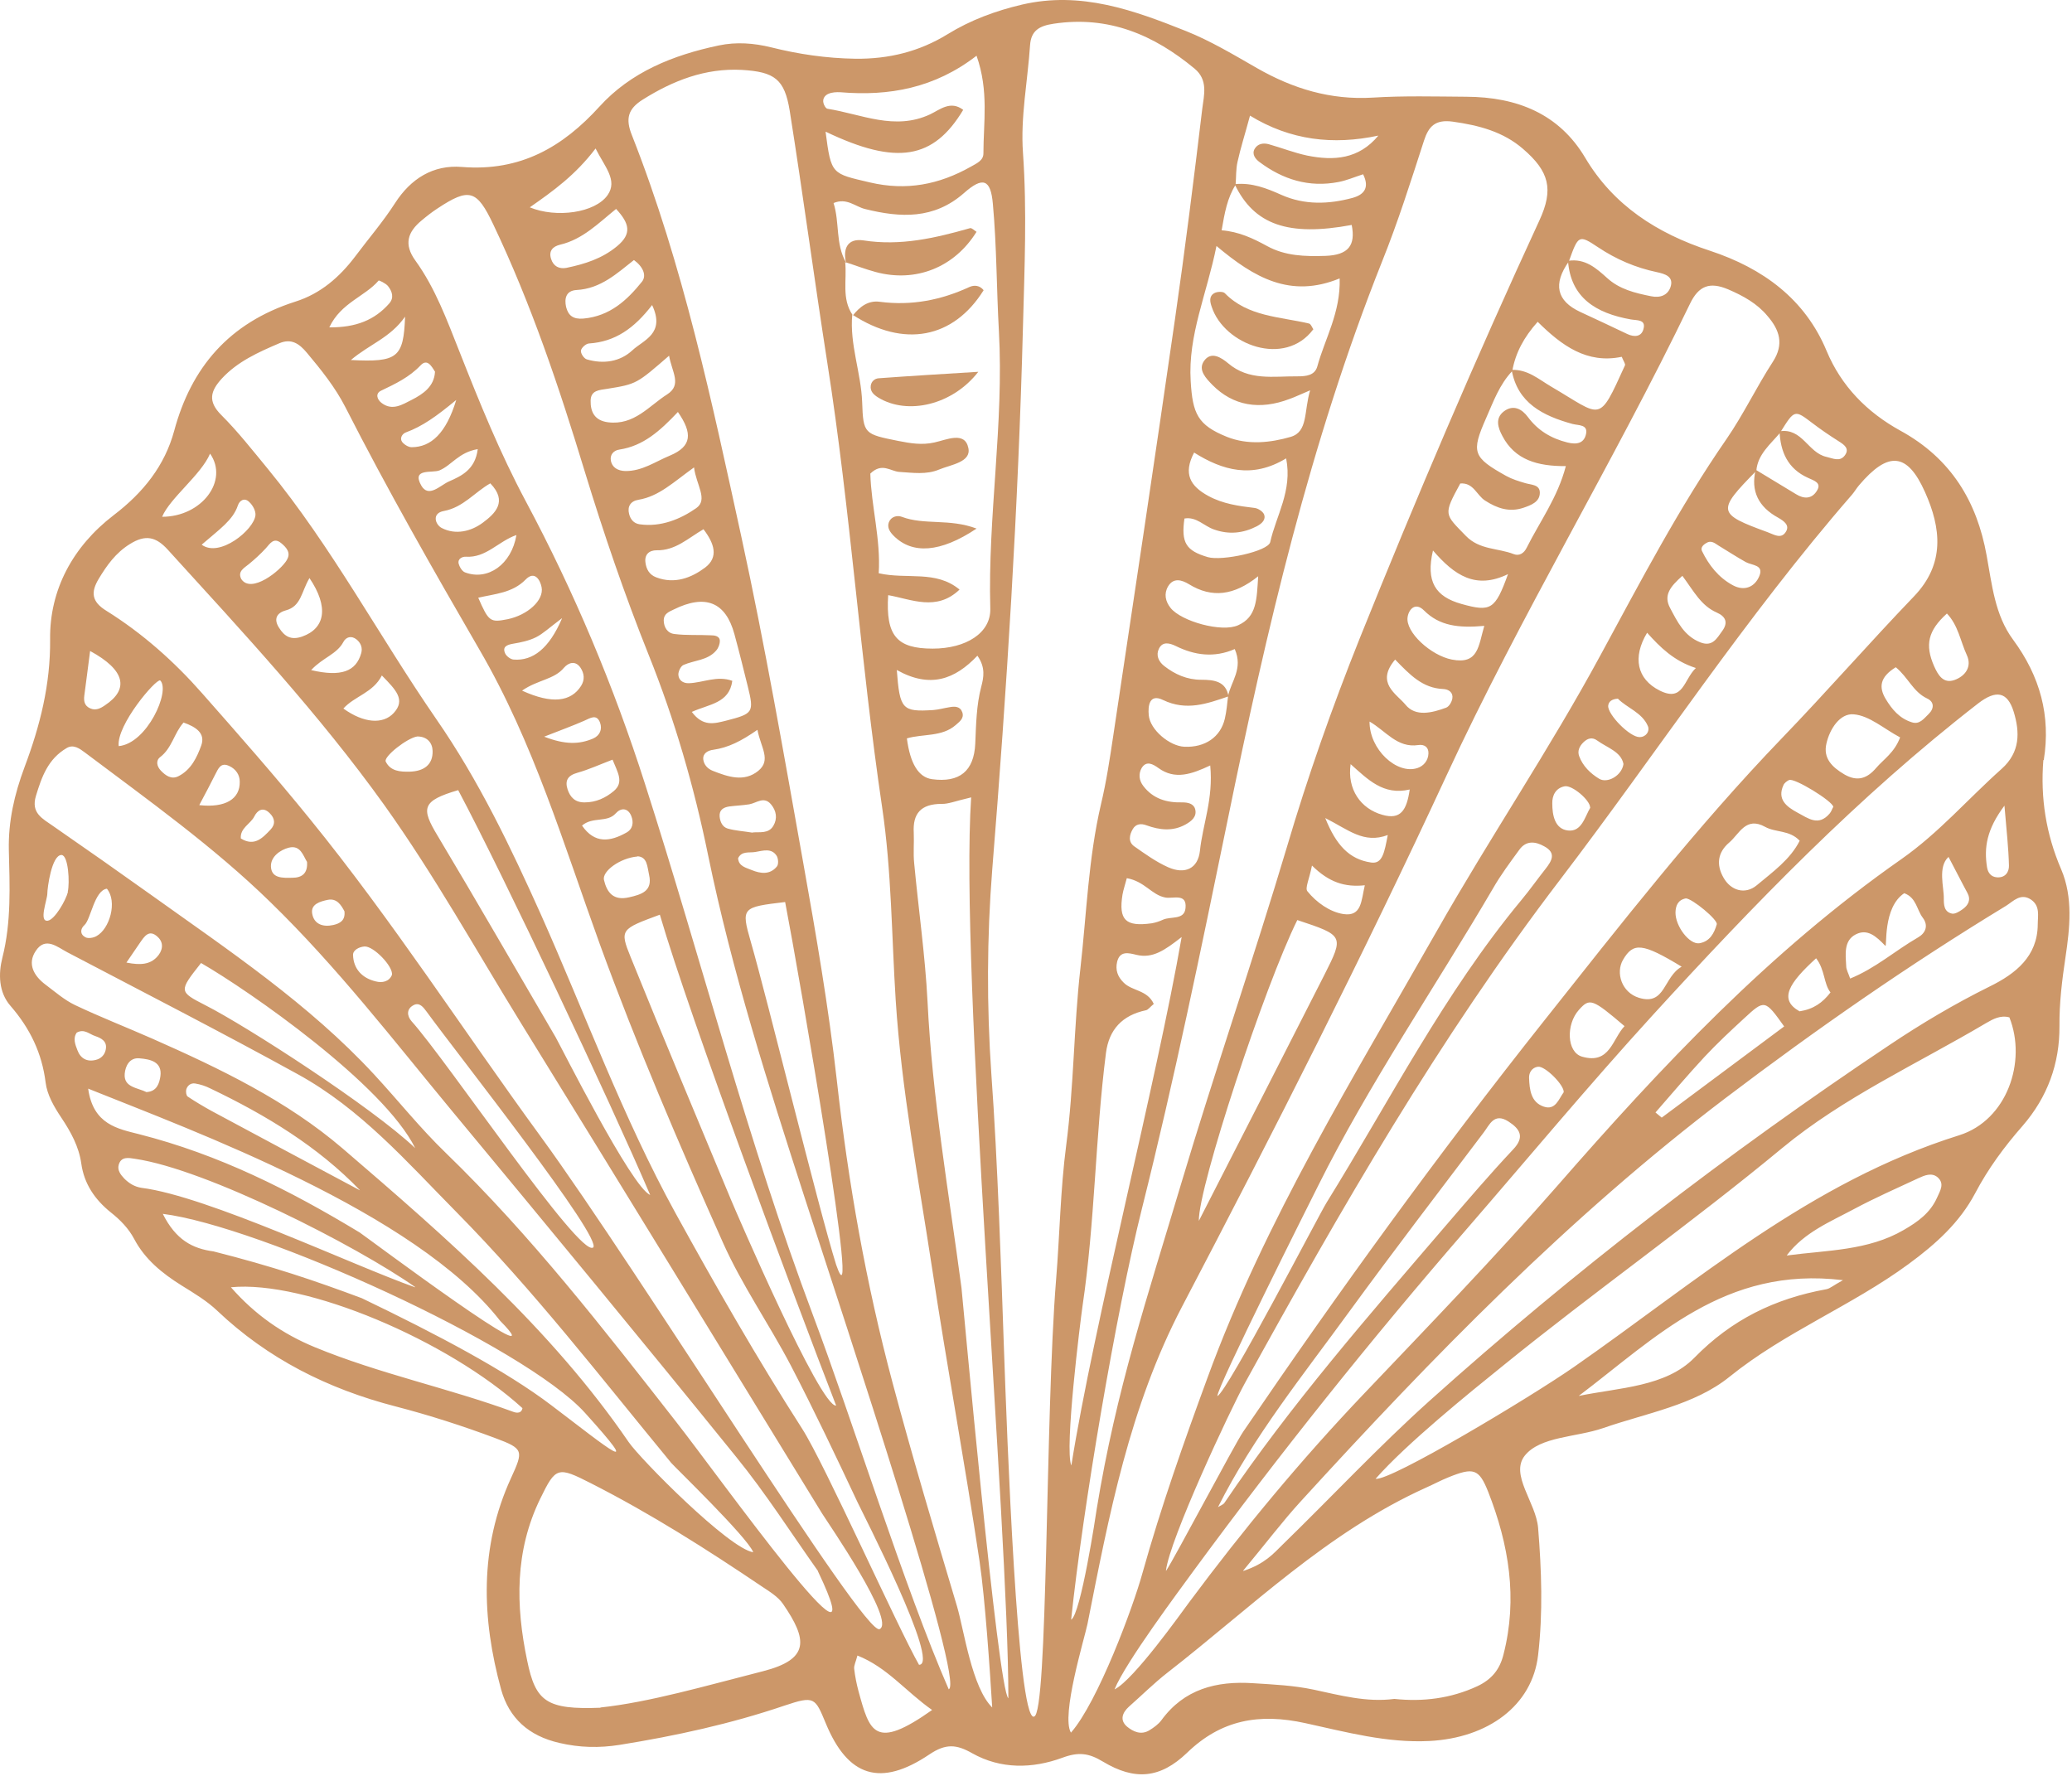 <?xml version="1.0" encoding="UTF-8"?> <svg xmlns="http://www.w3.org/2000/svg" width="98" height="84" viewBox="0 0 98 84" fill="none"><path d="M96.645 35.952C96.502 37.73 96.767 39.446 97.489 41.122C98.058 42.453 97.896 43.905 97.692 45.276C97.529 46.363 97.397 47.44 97.407 48.537C97.418 50.304 96.848 51.889 95.658 53.26C94.794 54.245 94.031 55.281 93.421 56.439C92.689 57.821 91.571 58.836 90.269 59.791C87.574 61.772 84.412 63.011 81.799 65.124C80.141 66.465 77.863 66.84 75.819 67.551C74.558 67.988 72.85 67.937 72.118 68.852C71.406 69.755 72.647 71.066 72.748 72.264C72.911 74.275 72.982 76.287 72.748 78.288C72.474 80.675 70.379 82.208 67.603 82.35C65.59 82.452 63.657 81.924 61.746 81.507C59.539 81.02 57.749 81.355 56.143 82.909C54.872 84.128 53.672 84.23 52.167 83.326C51.496 82.919 51.008 82.858 50.245 83.143C48.831 83.661 47.337 83.691 45.984 82.93C45.232 82.503 44.733 82.462 43.95 82.99C41.652 84.534 40.107 84.057 39.059 81.518C38.551 80.299 38.531 80.197 37.107 80.675C34.565 81.538 31.962 82.107 29.307 82.533C28.341 82.686 27.416 82.665 26.46 82.442C24.996 82.107 24.081 81.264 23.704 79.923C22.779 76.551 22.667 73.189 24.172 69.908C24.762 68.618 24.772 68.526 23.44 68.029C21.894 67.45 20.318 66.942 18.712 66.525C15.488 65.692 12.661 64.26 10.282 62.005C9.794 61.538 9.184 61.172 8.594 60.807C7.668 60.228 6.855 59.568 6.346 58.603C6.082 58.105 5.696 57.709 5.248 57.353C4.486 56.744 3.977 55.992 3.845 55.038C3.733 54.235 3.347 53.534 2.899 52.864C2.553 52.346 2.228 51.787 2.157 51.198C1.984 49.817 1.425 48.649 0.499 47.582C-0.07 46.932 -0.08 46.059 0.113 45.297C0.54 43.611 0.459 41.904 0.418 40.208C0.388 38.847 0.682 37.567 1.16 36.287C1.893 34.337 2.391 32.377 2.37 30.244C2.34 27.907 3.438 25.856 5.37 24.373C6.784 23.296 7.79 22.026 8.238 20.381C9.041 17.395 10.821 15.272 13.973 14.266C15.163 13.89 16.058 13.108 16.79 12.143C17.42 11.3 18.112 10.498 18.681 9.614C19.423 8.456 20.481 7.786 21.844 7.897C24.63 8.121 26.623 6.943 28.352 5.043C29.836 3.408 31.829 2.605 34.005 2.148C34.829 1.976 35.653 2.037 36.476 2.24C37.778 2.565 39.09 2.758 40.452 2.778C42.049 2.798 43.493 2.433 44.815 1.62C45.903 0.95 47.082 0.513 48.333 0.219C51.119 -0.432 53.621 0.483 56.092 1.468C57.261 1.935 58.359 2.595 59.458 3.225C61.146 4.19 62.925 4.739 64.928 4.617C66.393 4.525 67.877 4.566 69.352 4.576C71.762 4.586 73.745 5.389 74.975 7.461C76.307 9.705 78.361 11.036 80.873 11.859C83.395 12.692 85.378 14.154 86.395 16.602C87.086 18.258 88.296 19.497 89.883 20.371C92.293 21.691 93.503 23.733 93.96 26.262C94.215 27.643 94.347 29.086 95.211 30.254C96.492 31.991 97.001 33.859 96.665 35.952H96.645ZM84.209 20.452C83.741 21.011 83.131 21.488 83.07 22.27C81.188 24.18 81.219 24.302 83.609 25.175C83.893 25.277 84.229 25.51 84.453 25.175C84.676 24.85 84.381 24.647 84.097 24.484C83.171 23.977 82.795 23.225 83.039 22.219C83.68 22.605 84.31 22.991 84.951 23.377C85.327 23.611 85.693 23.601 85.927 23.225C86.181 22.839 85.805 22.737 85.52 22.605C84.544 22.169 84.209 21.356 84.168 20.401C85.246 20.228 85.51 21.417 86.385 21.61C86.69 21.681 87.015 21.854 87.249 21.549C87.503 21.214 87.218 21.031 86.944 20.858C86.527 20.594 86.11 20.31 85.724 20.015C84.88 19.375 84.88 19.365 84.209 20.442V20.452ZM74.172 12.336C74.975 12.214 75.504 12.692 76.012 13.149C76.602 13.687 77.334 13.86 78.087 14.012C78.534 14.104 78.88 13.961 79.012 13.575C79.175 13.078 78.748 12.956 78.372 12.874C77.355 12.661 76.439 12.265 75.585 11.696C74.67 11.087 74.65 11.117 74.202 12.367C73.443 13.437 73.623 14.232 74.741 14.754C75.484 15.099 76.226 15.444 76.968 15.8C77.314 15.962 77.639 15.922 77.731 15.566C77.863 15.099 77.416 15.16 77.131 15.109C75.484 14.815 74.284 14.083 74.162 12.326L74.172 12.336ZM58.115 32.935C57.099 33.281 56.122 33.646 55.004 33.108C54.353 32.793 54.292 33.403 54.333 33.829C54.394 34.52 55.319 35.292 56.021 35.322C56.997 35.363 57.729 34.865 57.932 33.992C58.014 33.636 58.044 33.27 58.085 32.915C58.227 32.234 58.807 31.625 58.4 30.701C57.424 31.127 56.499 30.995 55.614 30.558C55.319 30.416 54.983 30.325 54.811 30.691C54.668 30.985 54.79 31.29 55.065 31.503C55.573 31.899 56.143 32.153 56.814 32.153C57.424 32.153 57.983 32.224 58.105 32.935H58.115ZM58.41 8.71C59.203 8.629 59.905 8.903 60.607 9.218C61.705 9.705 62.844 9.665 63.973 9.36C64.522 9.208 64.786 8.873 64.471 8.243C64.034 8.385 63.688 8.537 63.312 8.608C61.908 8.883 60.668 8.487 59.57 7.664C59.376 7.522 59.193 7.288 59.346 7.034C59.488 6.8 59.742 6.75 60.007 6.821C60.617 6.993 61.207 7.227 61.827 7.359C63.088 7.613 64.268 7.532 65.193 6.414C63.047 6.872 61.034 6.638 59.122 5.47C58.878 6.374 58.675 7.004 58.532 7.654C58.451 8.009 58.471 8.375 58.441 8.741C58.044 9.37 57.922 10.071 57.78 10.894C58.593 10.955 59.275 11.28 59.925 11.635C60.79 12.113 61.725 12.133 62.691 12.103C63.769 12.062 64.125 11.615 63.932 10.64C60.932 11.199 59.315 10.63 58.4 8.72L58.41 8.71ZM62.742 56.886C65.732 52.061 68.294 46.993 71.965 42.564C72.362 42.087 72.718 41.579 73.104 41.092C73.389 40.726 73.623 40.35 73.043 40.035C72.616 39.791 72.179 39.751 71.864 40.188C71.426 40.787 70.979 41.386 70.613 42.026C67.939 46.597 64.705 51.34 62.346 56.084C61.908 56.957 57.587 65.561 57.577 66.038C58.065 65.814 62.386 57.455 62.742 56.886ZM71.538 17.537C70.918 18.187 70.633 18.999 70.287 19.782C69.576 21.396 69.657 21.63 71.243 22.514C71.518 22.666 71.823 22.758 72.128 22.849C72.423 22.94 72.83 22.91 72.83 23.306C72.83 23.743 72.413 23.895 72.057 24.017C71.396 24.241 70.816 24.048 70.247 23.682C69.84 23.428 69.698 22.819 69.067 22.869C68.254 24.362 68.315 24.302 69.332 25.348C69.982 26.018 70.847 25.916 71.599 26.211C71.864 26.313 72.087 26.16 72.209 25.906C72.83 24.667 73.674 23.53 74.06 22.047C72.718 22.057 71.65 21.752 71.06 20.625C70.847 20.228 70.704 19.782 71.132 19.456C71.579 19.121 71.986 19.345 72.27 19.731C72.738 20.36 73.358 20.736 74.131 20.929C74.579 21.041 74.924 20.97 75.016 20.523C75.107 20.076 74.67 20.127 74.385 20.056C72.972 19.67 71.772 19.06 71.498 17.496C72.26 17.466 72.779 17.943 73.369 18.288C75.799 19.71 75.585 20.076 76.856 17.283C76.887 17.212 76.785 17.08 76.704 16.877C75.057 17.222 73.867 16.348 72.728 15.221C72.067 15.962 71.681 16.694 71.528 17.537H71.538ZM40.015 12.428L39.974 12.387C40.066 13.23 39.791 14.124 40.33 14.906L40.31 14.876C40.178 16.287 40.727 17.628 40.778 19.02C40.829 20.533 40.88 20.533 42.496 20.858C43.066 20.97 43.605 21.061 44.194 20.929C44.764 20.807 45.638 20.381 45.801 21.193C45.944 21.864 44.977 21.976 44.418 22.209C43.818 22.463 43.167 22.361 42.527 22.321C42.12 22.29 41.713 21.864 41.164 22.402C41.205 23.926 41.662 25.51 41.561 27.115C42.903 27.42 44.255 26.953 45.384 27.887C44.296 28.933 43.106 28.344 42.008 28.151C41.886 30.081 42.425 30.68 44.113 30.68C45.689 30.68 46.869 29.939 46.838 28.791C46.716 24.403 47.489 20.046 47.245 15.658C47.133 13.657 47.143 11.646 46.96 9.645C46.859 8.466 46.482 8.344 45.588 9.137C44.174 10.376 42.598 10.305 40.92 9.888C40.452 9.777 40.056 9.34 39.425 9.604C39.72 10.528 39.507 11.534 40.015 12.418V12.428ZM41.601 77.059C42.384 76.703 39.181 72.061 38.886 71.594C34.148 63.864 29.419 56.135 24.66 48.425C22.525 44.962 20.552 41.406 18.173 38.075C15.102 33.788 11.502 29.919 7.943 26.008C7.373 25.378 6.875 25.277 6.143 25.734C5.472 26.15 5.055 26.739 4.669 27.379C4.292 28.009 4.323 28.456 5.035 28.893C6.743 29.959 8.248 31.3 9.56 32.793C11.288 34.753 13.017 36.714 14.654 38.735C18.569 43.55 21.915 48.75 25.565 53.748C30.263 60.187 40.869 77.394 41.601 77.059ZM48.903 81.193C49.574 81.172 49.431 66.922 49.95 60.533C50.123 58.41 50.153 56.277 50.428 54.174C50.794 51.391 50.784 48.588 51.099 45.815C51.394 43.214 51.475 40.604 52.075 38.034C52.33 36.968 52.492 35.881 52.655 34.794C53.641 28.232 54.628 21.661 55.573 15.099C56.051 11.788 56.468 8.456 56.865 5.135C56.946 4.495 57.149 3.784 56.499 3.245C54.587 1.661 52.452 0.726 49.828 1.123C49.157 1.224 48.77 1.448 48.72 2.128C48.608 3.824 48.262 5.541 48.384 7.227C48.577 9.97 48.455 12.692 48.384 15.434C48.16 24.017 47.621 32.58 46.93 41.132C46.676 44.342 46.666 47.592 46.889 50.812C47.184 54.834 47.367 60.441 47.479 63.651C47.632 68.049 48.12 81.233 48.892 81.203L48.903 81.193ZM46.93 80.786C46.818 78.978 46.594 75.636 46.33 73.849C45.638 69.217 44.784 64.606 44.083 59.974C43.442 55.759 42.639 51.564 42.364 47.308C42.171 44.271 42.171 41.203 41.724 38.197C40.686 31.198 40.229 24.149 39.13 17.161C38.51 13.189 37.981 9.208 37.351 5.236C37.107 3.743 36.639 3.398 35.083 3.306C33.355 3.215 31.829 3.814 30.406 4.708C29.704 5.145 29.572 5.612 29.887 6.394C32.317 12.56 33.67 19.009 35.073 25.429C36.181 30.528 37.076 35.678 37.992 40.817C38.602 44.23 39.191 47.653 39.578 51.086C40.117 55.931 40.961 60.715 42.222 65.428C43.167 68.963 44.215 72.468 45.262 75.972C45.598 77.109 45.964 79.832 46.94 80.776L46.93 80.786ZM50.662 81.944C51.923 80.502 53.59 76.033 54.038 74.397C54.912 71.279 55.99 68.222 57.109 65.174C59.834 57.709 64.044 50.924 67.969 44.017C70.46 39.629 73.308 35.414 75.707 30.975C77.589 27.511 79.409 24.017 81.666 20.757C82.47 19.588 83.08 18.299 83.853 17.11C84.391 16.277 84.168 15.607 83.598 14.947C83.11 14.357 82.449 13.992 81.737 13.687C80.873 13.322 80.344 13.504 79.927 14.378C76.297 21.904 71.925 29.096 68.416 36.683C64.491 45.154 60.261 53.494 55.919 61.782C53.417 66.556 52.452 71.685 51.435 76.815C51.292 77.505 50.174 81.152 50.652 81.954L50.662 81.944ZM50.662 76.612C51.119 76.368 51.841 71.604 51.872 71.371C52.797 65.713 54.251 61.406 55.889 55.911C57.373 50.934 59.376 45.073 60.861 40.086C61.847 36.744 63.007 33.453 64.308 30.203C66.983 23.55 69.799 16.948 72.809 10.427C73.491 8.954 73.277 8.111 72.037 7.044C71.101 6.232 69.952 5.927 68.711 5.754C67.888 5.643 67.572 5.968 67.349 6.658C66.728 8.578 66.118 10.508 65.366 12.377C61.959 20.939 59.895 29.837 58.065 38.786C56.804 44.921 55.543 51.056 54.017 57.14C52.787 62.036 51.211 71.391 50.662 76.612ZM55.156 74.296C55.563 73.686 58.39 68.323 58.797 67.724C63.322 61.081 68.01 54.611 73.023 48.293C76.643 43.732 80.222 39.131 84.29 34.906C86.405 32.712 88.408 30.416 90.523 28.212C92.008 26.668 91.805 24.972 91.052 23.286C90.208 21.386 89.303 21.336 87.93 22.951C87.808 23.093 87.717 23.255 87.595 23.398C82.571 29.177 78.412 35.546 73.796 41.599C68.071 49.096 63.403 57.211 58.888 65.408C58.187 66.678 55.309 72.833 55.146 74.296H55.156ZM43.472 78.745C44.499 78.745 40.768 71.513 40.554 71.045C39.537 68.882 38.51 66.718 37.402 64.585C36.375 62.625 35.083 60.776 34.188 58.765C32.114 54.113 30.111 49.441 28.372 44.667C26.664 39.954 25.24 35.129 22.677 30.731C20.481 26.942 18.315 23.144 16.332 19.253C15.854 18.319 15.193 17.496 14.512 16.683C14.156 16.257 13.78 15.993 13.21 16.237C12.214 16.663 11.238 17.1 10.495 17.902C9.956 18.491 9.814 18.979 10.465 19.629C11.258 20.421 11.949 21.305 12.661 22.169C15.702 25.876 17.929 30.091 20.634 34.012C22.647 36.917 24.162 40.086 25.596 43.285C27.691 47.988 29.45 52.833 31.951 57.384C33.853 60.837 35.805 64.25 37.941 67.582C38.998 69.227 42.435 76.937 43.483 78.775L43.472 78.745ZM44.876 79.903C45.628 79.547 40.066 62.859 38.053 56.632C36.324 51.279 34.615 45.926 33.487 40.431C32.826 37.201 31.911 34.042 30.68 30.975C29.541 28.131 28.555 25.236 27.66 22.311C26.45 18.329 25.128 14.388 23.328 10.61C22.555 8.984 22.2 8.862 20.695 9.858C20.43 10.03 20.186 10.223 19.942 10.427C19.281 10.975 19.088 11.554 19.647 12.326C20.593 13.636 21.142 15.15 21.732 16.633C22.677 19.03 23.643 21.417 24.864 23.702C27.162 27.999 29.033 32.468 30.507 37.079C33.192 45.449 35.358 53.971 38.459 62.229C40.269 67.033 42.801 75.169 44.876 79.913V79.903ZM52.726 79.903C53.641 79.435 55.858 76.307 56.244 75.789C58.797 72.356 61.532 69.055 64.501 65.936C67.593 62.686 70.715 59.456 73.663 56.084C78.585 50.446 83.69 45.002 89.933 40.635C91.703 39.395 93.086 37.78 94.672 36.368C95.557 35.576 95.536 34.632 95.242 33.666C94.947 32.712 94.408 32.62 93.564 33.27C87.879 37.679 82.948 42.788 78.158 48.029C75.138 51.34 72.281 54.773 69.352 58.156C64.827 63.377 60.526 68.76 56.448 74.306C55.807 75.19 53.245 78.613 52.716 79.903H52.726ZM65.956 80.36C67.308 80.502 68.62 80.339 69.871 79.76C70.562 79.435 70.938 78.958 71.111 78.257C71.792 75.606 71.365 73.057 70.389 70.568C69.952 69.461 69.688 69.4 68.508 69.877C68.152 70.02 67.816 70.202 67.471 70.355C62.763 72.478 59.183 76.033 55.227 79.11C54.587 79.608 54.007 80.187 53.397 80.725C53.082 81.01 52.95 81.365 53.306 81.67C53.59 81.904 53.967 82.086 54.363 81.843C54.577 81.711 54.79 81.558 54.933 81.365C56 79.903 57.516 79.496 59.295 79.618C60.251 79.679 61.186 79.72 62.142 79.923C63.383 80.187 64.634 80.532 65.945 80.36H65.956ZM38.693 74.316C37.412 72.508 36.222 70.639 34.819 68.912C30.375 63.417 25.87 57.963 21.355 52.519C18.59 49.177 15.946 45.744 12.793 42.676C10.099 40.045 7.028 37.861 4.018 35.596C3.774 35.414 3.479 35.19 3.153 35.383C2.269 35.901 1.974 36.744 1.699 37.648C1.455 38.461 2.004 38.715 2.523 39.08C4.079 40.157 5.614 41.234 7.15 42.331C10.831 44.962 14.614 47.491 17.685 50.812C18.823 52.041 19.871 53.362 21.081 54.53C25.128 58.45 28.545 62.859 31.982 67.257C33.975 69.796 41.683 80.603 38.683 74.316H38.693ZM28.392 80.766C30.701 80.522 33.375 79.74 36.09 79.049C38.307 78.481 38.195 77.556 37.036 75.87C36.802 75.525 36.395 75.281 36.029 75.037C33.426 73.28 30.772 71.594 27.955 70.162C26.379 69.359 26.287 69.38 25.555 70.883C24.345 73.361 24.386 75.941 24.935 78.552C25.331 80.482 25.84 80.878 28.413 80.776L28.392 80.766ZM58.807 74.306C59.844 73.961 60.241 73.473 60.658 73.067C62.986 70.802 65.203 68.425 67.623 66.251C74.436 60.136 81.707 54.55 89.364 49.431C90.879 48.415 92.455 47.48 94.113 46.658C95.333 46.059 96.37 45.236 96.38 43.732C96.38 43.316 96.502 42.859 96.065 42.554C95.567 42.219 95.221 42.635 94.876 42.849C90.279 45.642 85.886 48.699 81.626 51.929C74.182 57.577 67.745 64.199 61.522 71.015C60.658 71.96 59.885 72.986 58.797 74.296L58.807 74.306ZM95.028 48.12C94.621 48.009 94.265 48.202 93.95 48.385C90.696 50.314 87.198 51.899 84.29 54.306C79.999 57.861 75.423 61.081 71.091 64.596C69.504 65.875 66.525 68.283 65.061 69.948C65.762 70.06 72.372 66.099 74.447 64.656C80.253 60.614 85.602 55.911 92.669 53.697C94.926 52.986 95.872 50.213 95.038 48.12H95.028ZM35.622 73.412C35.337 72.701 31.901 69.38 31.748 69.197C28.433 65.174 25.25 61.041 21.569 57.313C19.251 54.966 17.064 52.447 14.085 50.812C10.485 48.831 6.824 46.952 3.184 45.043C2.716 44.799 2.147 44.281 1.689 44.982C1.282 45.591 1.598 46.16 2.157 46.577C2.604 46.912 3.042 47.298 3.55 47.541C4.75 48.11 6.001 48.598 7.221 49.136C10.414 50.548 13.566 52.061 16.21 54.327C21.152 58.572 26.064 62.849 29.735 68.212C30.284 69.014 34.493 73.27 35.632 73.422L35.622 73.412ZM45.923 37.719C45.15 37.902 44.845 38.034 44.54 38.024C43.544 38.024 43.167 38.491 43.218 39.385C43.239 39.873 43.188 40.36 43.239 40.838C43.442 43.011 43.757 45.185 43.869 47.359C44.093 51.919 44.876 56.409 45.476 60.919C45.527 61.335 47.194 79.933 47.693 80.329C47.693 72.061 45.384 45.977 45.933 37.709L45.923 37.719ZM61.969 18.461C61.461 18.674 61.237 18.786 61.003 18.867C59.57 19.416 58.319 19.192 57.343 18.207C57.038 17.892 56.661 17.506 56.936 17.09C57.282 16.572 57.79 16.938 58.085 17.181C59.071 18.024 60.231 17.791 61.37 17.801C61.776 17.801 62.183 17.76 62.305 17.334C62.661 16.023 63.413 14.784 63.362 13.169C61.034 14.124 59.325 13.139 57.536 11.635C57.078 13.921 56.183 15.851 56.316 18.024C56.407 19.578 56.651 20.107 58.034 20.665C59.031 21.061 60.098 20.939 61.044 20.665C61.878 20.421 61.664 19.456 61.969 18.451V18.461ZM54.577 47.48C54.383 47.643 54.302 47.765 54.2 47.785C53.082 48.022 52.452 48.696 52.309 49.806C51.801 53.778 51.791 57.8 51.201 61.772C51.099 62.493 50.336 68.557 50.672 69.319C51.709 62.747 54.699 51.178 55.889 44.322C55.085 44.951 54.516 45.347 53.753 45.165C53.377 45.073 52.97 44.962 52.838 45.49C52.746 45.876 52.858 46.201 53.153 46.485C53.55 46.881 54.261 46.82 54.567 47.48H54.577ZM39.049 6.242C39.313 8.273 39.334 8.202 41.144 8.629C42.873 9.035 44.418 8.73 45.913 7.887C46.198 7.725 46.513 7.593 46.513 7.258C46.513 5.795 46.777 4.302 46.188 2.636C44.205 4.17 42.049 4.556 39.751 4.363C39.568 4.353 39.354 4.363 39.191 4.434C39.008 4.505 38.897 4.678 38.947 4.871C38.968 4.972 39.059 5.135 39.141 5.145C40.747 5.399 42.313 6.191 43.991 5.409C44.459 5.185 44.957 4.739 45.557 5.196C44.154 7.532 42.415 7.837 39.059 6.232L39.049 6.242ZM10.922 60.888C12.061 62.188 13.363 63.092 14.888 63.722C17.939 64.981 21.203 65.652 24.304 66.79C24.457 66.84 24.671 66.85 24.711 66.607C21.183 63.397 14.441 60.543 10.922 60.888ZM61.359 43.519C59.824 46.607 56.672 56.145 56.702 57.749C58.736 53.768 60.688 49.959 62.63 46.13C63.576 44.261 63.566 44.251 61.359 43.519ZM39.547 66.485C37.585 61.416 32.653 48.202 31.209 43.265C29.368 43.946 29.297 43.966 29.826 45.266C31.382 49.116 32.989 52.935 34.585 56.774C34.798 57.282 38.795 66.576 39.547 66.485ZM57.607 71.289C57.709 71.218 57.851 71.177 57.912 71.086C61.034 66.465 64.715 62.249 68.355 58.004C69.413 56.774 70.46 55.545 71.569 54.367C72.128 53.778 71.894 53.402 71.345 53.047C70.664 52.61 70.45 53.209 70.176 53.565C68.05 56.378 65.895 59.192 63.82 62.036C61.644 65.032 59.295 67.927 57.607 71.289ZM21.671 37.374C19.942 37.882 19.912 38.227 20.695 39.527C22.586 42.686 24.416 45.876 26.277 49.055C26.491 49.42 29.877 56.175 30.751 56.52C28.819 52.011 23.867 41.508 21.671 37.374ZM87.168 60.553C81.565 59.872 78.29 63.295 74.67 66.028C76.592 65.632 78.788 65.601 80.141 64.22C81.9 62.422 83.934 61.426 86.385 60.98C86.557 60.949 86.7 60.807 87.168 60.553ZM37.137 42.666C35.093 42.91 35.043 42.92 35.51 44.545C36.303 47.288 38.693 57.089 39.547 59.822C40.798 63.417 37.809 46.17 37.137 42.676V42.666ZM56.021 24.525C55.858 25.673 56.092 26.049 57.129 26.353C57.8 26.546 59.976 26.079 60.078 25.642C60.353 24.393 61.136 23.215 60.831 21.681C59.224 22.656 57.821 22.25 56.478 21.407C55.95 22.412 56.295 22.991 57.149 23.458C57.841 23.834 58.583 23.936 59.346 24.027C59.509 24.048 59.722 24.19 59.783 24.322C59.885 24.576 59.692 24.759 59.448 24.891C58.797 25.226 58.126 25.297 57.414 25.043C56.946 24.881 56.59 24.433 56.031 24.525H56.021ZM42.415 31.676C42.557 33.565 42.669 33.677 44.144 33.585C44.398 33.565 44.642 33.494 44.896 33.453C45.16 33.403 45.415 33.403 45.516 33.697C45.608 33.981 45.384 34.134 45.201 34.296C44.55 34.865 43.645 34.703 42.893 34.926C43.049 36.125 43.445 36.768 44.083 36.856C45.384 37.032 46.066 36.473 46.127 35.18C46.167 34.276 46.177 33.372 46.411 32.478C46.523 32.051 46.625 31.574 46.228 31.015C45.16 32.143 43.991 32.57 42.425 31.696L42.415 31.676ZM7.699 57.414C8.319 58.654 9.112 59.06 10.099 59.192C12.905 59.903 14.858 60.563 17.115 61.406C20.705 63.133 23.948 64.85 26.084 66.475C28.89 68.608 30.477 69.938 27.67 66.83C24.782 63.631 12.265 57.983 7.689 57.414H7.699ZM32.724 33.677C33.253 34.388 33.792 34.225 34.361 34.083C35.622 33.758 35.673 33.697 35.368 32.468C35.165 31.645 34.961 30.823 34.737 30C34.324 28.476 33.365 28.087 31.86 28.832C31.626 28.943 31.402 29.035 31.392 29.329C31.392 29.675 31.575 29.959 31.911 29.99C32.47 30.061 33.05 30.02 33.619 30.05C33.792 30.05 34.046 30.081 34.046 30.315C34.046 30.477 33.975 30.66 33.863 30.782C33.466 31.239 32.836 31.229 32.328 31.452C32.195 31.513 32.094 31.737 32.084 31.889C32.084 32.163 32.297 32.326 32.582 32.316C33.253 32.295 33.914 31.94 34.636 32.204C34.493 33.27 33.538 33.301 32.714 33.677H32.724ZM84.513 59.385C86.425 59.131 88.357 59.161 90.045 58.176C90.716 57.79 91.296 57.364 91.611 56.663C91.754 56.338 91.998 55.982 91.632 55.677C91.357 55.454 91.022 55.596 90.737 55.728C89.71 56.206 88.672 56.663 87.686 57.191C86.547 57.8 85.327 58.298 84.513 59.375V59.385ZM57.241 36.206C56.356 36.622 55.573 36.897 54.79 36.328C54.536 36.145 54.221 35.962 53.997 36.328C53.845 36.592 53.865 36.907 54.078 37.181C54.536 37.78 55.177 37.973 55.919 37.953C56.173 37.953 56.458 38.004 56.529 38.278C56.621 38.633 56.346 38.847 56.072 38.999C55.472 39.334 54.851 39.263 54.231 39.04C53.967 38.938 53.723 38.969 53.58 39.212C53.417 39.487 53.346 39.822 53.651 40.035C54.16 40.391 54.678 40.767 55.248 41.02C56.051 41.376 56.661 41.081 56.753 40.248C56.885 38.989 57.394 37.78 57.241 36.216V36.206ZM4.17 51.493C4.404 53.199 5.584 53.392 6.57 53.646C10.363 54.611 13.688 56.287 17.013 58.298C17.207 58.42 26.552 65.408 23.654 62.473C19.637 57.323 9.143 53.494 4.17 51.493ZM19.637 60.878C16.83 58.907 9.773 55.312 6.397 54.814C6.082 54.763 5.726 54.692 5.614 55.099C5.543 55.352 5.706 55.566 5.879 55.748C6.102 55.972 6.367 56.135 6.692 56.185C9.794 56.571 16.688 59.852 19.627 60.888L19.637 60.878ZM19.637 54.306C18.142 51.289 11.797 46.871 9.509 45.551C8.451 46.891 8.451 46.901 9.722 47.552C11.644 48.527 17.583 52.356 19.637 54.306ZM84.391 48.557C83.476 47.277 83.466 47.267 82.49 48.171C81.849 48.76 81.219 49.349 80.629 49.979C79.826 50.843 79.073 51.736 78.3 52.62C78.402 52.701 78.494 52.783 78.595 52.864C80.527 51.422 82.459 49.989 84.391 48.547V48.557ZM17.024 56.297C15.041 54.235 12.58 52.742 9.946 51.483C9.722 51.371 9.478 51.289 9.224 51.249C9.021 51.218 8.858 51.35 8.807 51.543C8.787 51.645 8.807 51.818 8.878 51.868C9.245 52.112 9.621 52.336 10.007 52.549C12.346 53.809 14.675 55.048 17.013 56.297H17.024ZM44.093 80.888C42.832 80.004 41.968 78.867 40.554 78.308C40.483 78.592 40.381 78.775 40.401 78.938C40.442 79.293 40.513 79.649 40.605 79.994C41.134 81.914 41.357 82.818 44.093 80.878V80.888ZM85.114 39.761C84.635 39.253 83.975 39.385 83.487 39.111C82.571 38.603 82.266 39.446 81.788 39.852C81.239 40.32 81.168 40.898 81.514 41.508C81.859 42.128 82.541 42.331 83.09 41.874C83.842 41.244 84.676 40.655 85.124 39.761H85.114ZM89.862 34.875C89.1 34.469 88.418 33.849 87.676 33.788C87.025 33.727 86.537 34.489 86.385 35.17C86.222 35.861 86.649 36.287 87.239 36.633C87.859 36.988 88.317 36.815 88.734 36.328C89.089 35.911 89.598 35.607 89.872 34.875H89.862ZM59.509 27.257C58.37 28.171 57.322 28.303 56.234 27.633C55.899 27.43 55.502 27.308 55.248 27.735C55.044 28.08 55.116 28.446 55.37 28.761C55.878 29.39 57.79 29.929 58.563 29.573C59.448 29.177 59.437 28.354 59.509 27.257ZM31.656 16.816C30.121 18.146 30.121 18.166 28.728 18.39C28.331 18.451 27.945 18.461 27.935 18.949C27.924 19.487 28.128 19.893 28.758 19.974C29.999 20.127 30.69 19.203 31.555 18.654C32.267 18.197 31.778 17.598 31.646 16.826L31.656 16.816ZM87.493 46.292C88.703 45.804 89.639 44.962 90.716 44.342C91.072 44.139 91.225 43.783 90.94 43.407C90.655 43.032 90.645 42.463 90.066 42.249C89.039 42.93 89.262 44.829 89.171 44.738C88.723 44.271 88.317 43.915 87.767 44.2C87.198 44.494 87.29 45.144 87.32 45.693C87.32 45.865 87.422 46.028 87.513 46.302L87.493 46.292ZM28.169 7.024C27.213 8.283 26.165 9.035 25.057 9.807C26.308 10.325 28.148 10.071 28.738 9.228C29.226 8.527 28.606 7.897 28.169 7.024ZM70.206 29.604C68.976 29.715 68.081 29.604 67.349 28.872C66.952 28.476 66.637 28.801 66.576 29.187C66.464 29.898 67.674 31.005 68.671 31.198C69.931 31.442 69.921 30.558 70.206 29.593V29.604ZM29.989 12.296C29.196 12.915 28.423 13.657 27.264 13.718C26.775 13.748 26.684 14.114 26.775 14.52C26.877 14.926 27.111 15.109 27.589 15.069C28.85 14.957 29.663 14.195 30.365 13.322C30.589 13.037 30.426 12.621 29.979 12.296H29.989ZM32.063 19.487C31.209 20.391 30.426 21.092 29.297 21.265C29.002 21.305 28.85 21.529 28.89 21.772C28.941 22.108 29.216 22.27 29.572 22.28C30.375 22.29 30.995 21.833 31.687 21.549C32.724 21.112 32.765 20.503 32.063 19.487ZM32.826 22.108C31.85 22.808 31.168 23.479 30.192 23.641C29.826 23.702 29.663 23.956 29.755 24.312C29.816 24.555 29.968 24.759 30.253 24.799C31.26 24.941 32.185 24.555 32.928 24.037C33.507 23.631 32.928 22.94 32.826 22.108ZM79.572 27.237C79.002 27.745 78.666 28.151 78.992 28.761C79.338 29.411 79.653 30.081 80.426 30.386C81.005 30.609 81.209 30.183 81.463 29.837C81.748 29.441 81.615 29.157 81.198 28.974C80.456 28.649 80.121 27.979 79.572 27.237ZM76.836 48.537C75.311 47.237 75.189 47.196 74.68 47.765C74.06 48.456 74.101 49.766 74.823 49.979C76.145 50.365 76.257 49.146 76.836 48.537ZM53.295 41.538C53.214 41.853 53.133 42.077 53.092 42.31C52.899 43.519 53.234 43.844 54.475 43.672C54.658 43.641 54.841 43.58 55.014 43.499C55.38 43.336 56.021 43.529 56.072 42.95C56.143 42.229 55.472 42.524 55.116 42.453C54.465 42.331 54.15 41.691 53.295 41.538ZM29.145 9.878C28.311 10.549 27.569 11.32 26.491 11.574C26.155 11.656 25.942 11.859 26.064 12.245C26.175 12.6 26.45 12.732 26.786 12.671C27.66 12.489 28.474 12.235 29.185 11.646C29.897 11.056 29.775 10.569 29.135 9.878H29.145ZM33.273 25.033C32.541 25.459 31.941 26.049 31.056 26.028C30.701 26.028 30.477 26.231 30.528 26.607C30.568 26.922 30.711 27.186 31.036 27.308C31.911 27.643 32.704 27.328 33.344 26.851C34.005 26.353 33.782 25.703 33.273 25.033ZM79.551 45.733C77.68 44.596 77.253 44.565 76.765 45.398C76.409 46.008 76.694 46.942 77.517 47.196C78.778 47.582 78.666 46.211 79.541 45.723L79.551 45.733ZM67.776 26.038C67.43 27.511 67.888 28.222 69.128 28.568C70.511 28.954 70.715 28.842 71.325 27.156C69.799 27.897 68.793 27.217 67.776 26.038ZM80.202 31.595C79.165 31.259 78.524 30.619 77.904 29.929C77.202 31.097 77.426 32.123 78.494 32.661C79.622 33.23 79.632 32.143 80.212 31.595H80.202ZM92.079 29.025C91.194 29.827 91.032 30.497 91.479 31.513C91.662 31.919 91.906 32.356 92.445 32.163C92.954 31.98 93.279 31.534 93.025 30.985C92.72 30.325 92.618 29.573 92.079 29.015V29.025ZM14.634 27.349C14.248 27.999 14.248 28.679 13.515 28.872C13.078 28.994 12.936 29.289 13.2 29.695C13.454 30.101 13.759 30.294 14.288 30.111C15.376 29.726 15.569 28.72 14.634 27.338V27.349ZM30.843 14.429C29.989 15.536 29.094 16.166 27.853 16.247C27.711 16.257 27.497 16.45 27.477 16.582C27.457 16.714 27.619 16.958 27.752 16.998C28.545 17.232 29.328 17.11 29.907 16.572C30.426 16.084 31.483 15.79 30.843 14.429ZM35.826 34.52C35.053 35.058 34.443 35.363 33.741 35.464C33.487 35.495 33.233 35.627 33.263 35.922C33.294 36.165 33.456 36.358 33.711 36.46C34.432 36.744 35.195 37.008 35.866 36.46C36.487 35.952 35.988 35.363 35.826 34.53V34.52ZM65.986 31.198C65.051 32.306 66.047 32.813 66.474 33.331C66.952 33.92 67.735 33.717 68.396 33.474C68.538 33.423 68.66 33.209 68.691 33.047C68.742 32.763 68.528 32.6 68.254 32.59C67.278 32.549 66.677 31.909 65.986 31.198ZM22.616 28.263C23.115 29.411 23.186 29.451 24.009 29.289C24.945 29.096 25.738 28.395 25.616 27.775C25.555 27.45 25.291 26.963 24.854 27.42C24.233 28.05 23.399 28.09 22.616 28.273V28.263ZM66.677 37.343C65.427 37.638 64.695 36.866 63.881 36.145C63.708 37.333 64.359 38.258 65.386 38.542C66.24 38.786 66.535 38.339 66.677 37.333V37.343ZM23.196 22.859C22.454 23.276 21.915 23.997 21 24.169C20.41 24.271 20.583 24.809 20.888 24.972C21.549 25.317 22.281 25.134 22.83 24.728C23.42 24.291 24.02 23.723 23.196 22.869V22.859ZM28.972 35.932C28.362 36.165 27.853 36.399 27.314 36.551C26.836 36.683 26.714 36.937 26.847 37.343C26.969 37.709 27.203 37.963 27.66 37.953C28.189 37.953 28.646 37.74 29.033 37.415C29.521 36.998 29.216 36.541 28.972 35.932ZM35.602 39.375C35.927 39.344 36.354 39.446 36.578 39.06C36.782 38.715 36.72 38.349 36.466 38.044C36.131 37.648 35.785 37.983 35.439 38.044C35.124 38.095 34.809 38.105 34.493 38.146C34.219 38.187 34.016 38.308 34.036 38.613C34.056 38.867 34.168 39.121 34.422 39.192C34.778 39.294 35.165 39.314 35.592 39.385L35.602 39.375ZM15.569 15.485C16.851 15.495 17.725 15.13 18.407 14.357C18.651 14.083 18.549 13.778 18.346 13.525C18.244 13.403 17.929 13.25 17.908 13.271C17.268 14.022 16.129 14.317 15.58 15.475L15.569 15.485ZM89.659 31.564C88.906 32.031 88.856 32.509 89.191 33.067C89.486 33.555 89.842 33.981 90.422 34.164C90.788 34.286 90.991 33.992 91.215 33.778C91.499 33.504 91.479 33.189 91.144 33.037C90.483 32.722 90.249 32.041 89.669 31.564H89.659ZM18.061 31.95C17.644 32.773 16.769 32.925 16.241 33.514C17.197 34.205 18.112 34.276 18.62 33.727C19.2 33.098 18.722 32.63 18.061 31.95ZM4.262 30.792C4.16 31.615 4.069 32.255 3.987 32.905C3.957 33.148 3.987 33.382 4.262 33.504C4.526 33.626 4.76 33.504 4.963 33.362C6.113 32.6 5.929 31.696 4.262 30.792ZM24.701 32.671C26.104 33.311 27.009 33.199 27.487 32.438C27.67 32.143 27.63 31.848 27.457 31.584C27.223 31.239 26.897 31.33 26.674 31.584C26.216 32.143 25.433 32.153 24.701 32.661V32.671ZM30.151 40.513C29.318 40.584 28.474 41.213 28.565 41.62C28.707 42.219 29.012 42.615 29.755 42.443C30.345 42.31 30.873 42.148 30.701 41.386C30.609 40.98 30.619 40.533 30.151 40.502V40.513ZM62.051 40.949C61.919 41.61 61.715 42.006 61.837 42.158C62.264 42.686 62.895 43.133 63.535 43.235C64.41 43.367 64.379 42.605 64.552 41.874C63.596 41.975 62.854 41.731 62.051 40.939V40.949ZM64.776 34.114C64.756 35.444 66.067 36.653 67.044 36.328C67.349 36.226 67.552 35.962 67.562 35.637C67.572 35.332 67.359 35.2 67.084 35.241C66.078 35.393 65.549 34.571 64.766 34.124L64.776 34.114ZM8.675 34.185C8.238 34.672 8.136 35.383 7.577 35.81C7.353 35.982 7.424 36.257 7.607 36.45C7.831 36.683 8.106 36.886 8.441 36.714C9.041 36.409 9.316 35.82 9.519 35.261C9.722 34.692 9.285 34.388 8.675 34.174V34.185ZM13.576 26.465C13.77 26.14 13.536 25.886 13.302 25.693C12.946 25.398 12.773 25.713 12.57 25.937C12.326 26.201 12.061 26.445 11.777 26.678C11.543 26.871 11.227 27.024 11.411 27.389C11.878 28.1 13.271 27.003 13.576 26.475V26.465ZM28.047 59.019C28.596 58.654 21.65 49.878 20.166 47.836C20.023 47.643 19.84 47.399 19.566 47.541C19.21 47.724 19.251 48.059 19.464 48.303C21.162 50.193 27.386 59.446 28.047 59.009V59.019ZM76.785 36.135C76.673 35.556 76.023 35.373 75.545 35.028C75.311 34.855 75.087 34.916 74.884 35.119C74.701 35.302 74.599 35.525 74.691 35.769C74.863 36.236 75.219 36.582 75.636 36.836C76.023 37.069 76.704 36.693 76.785 36.145V36.135ZM65.64 39.497C64.501 39.923 63.79 39.253 62.681 38.694C63.19 39.964 63.81 40.645 64.847 40.797C65.386 40.878 65.478 40.33 65.64 39.487V39.497ZM94.814 38.095C93.95 39.243 93.838 40.106 93.981 41.02C94.021 41.274 94.164 41.477 94.448 41.498C94.855 41.528 95.028 41.234 95.018 40.939C94.998 40.116 94.906 39.304 94.804 38.095H94.814ZM20.583 17.598C20.41 17.313 20.206 16.948 19.891 17.283C19.362 17.841 18.701 18.156 18.02 18.481C17.746 18.613 17.827 18.898 18.061 19.07C18.569 19.446 19.037 19.131 19.464 18.918C20.023 18.634 20.532 18.278 20.573 17.598H20.583ZM86.71 38.166C86.69 37.902 84.859 36.775 84.615 36.897C84.513 36.947 84.391 37.039 84.351 37.14C84.046 37.811 84.493 38.156 85.022 38.441C85.52 38.705 86.008 39.101 86.537 38.481C86.618 38.39 86.649 38.268 86.71 38.166ZM80.771 25.652C80.588 25.734 80.415 25.886 80.497 26.059C80.822 26.729 81.28 27.318 81.961 27.684C82.51 27.979 82.998 27.765 83.212 27.247C83.436 26.709 82.866 26.749 82.571 26.587C82.134 26.343 81.717 26.069 81.28 25.805C81.117 25.703 80.975 25.571 80.761 25.652H80.771ZM79.744 42.493C79.358 42.564 79.256 42.839 79.246 43.154C79.236 43.814 79.907 44.687 80.375 44.616C80.873 44.535 81.076 44.139 81.198 43.722C81.26 43.509 80.039 42.503 79.734 42.493H79.744ZM9.438 38.085C10.668 38.217 11.36 37.79 11.339 36.968C11.339 36.653 11.156 36.379 10.851 36.236C10.434 36.033 10.322 36.368 10.18 36.633C9.966 37.059 9.743 37.486 9.428 38.075L9.438 38.085ZM75.209 38.197C75.209 37.851 74.365 37.13 74.009 37.191C73.572 37.272 73.409 37.638 73.419 38.004C73.419 38.542 73.531 39.212 74.162 39.283C74.812 39.355 74.955 38.644 75.219 38.197H75.209ZM19.739 34.835C19.271 34.896 18.132 35.789 18.244 36.023C18.468 36.48 18.925 36.511 19.383 36.5C20.044 36.48 20.481 36.175 20.461 35.515C20.451 35.15 20.217 34.835 19.739 34.835ZM24.426 25.307C23.572 25.602 22.993 26.394 22.037 26.333C21.864 26.323 21.64 26.434 21.691 26.658C21.732 26.81 21.854 27.024 21.996 27.075C23.074 27.481 24.193 26.699 24.426 25.307ZM9.539 25.764C10.383 26.394 12.01 25.063 12.082 24.373C12.102 24.169 11.96 23.905 11.797 23.753C11.573 23.519 11.329 23.662 11.248 23.916C11.014 24.606 10.394 25.023 9.539 25.764ZM9.936 21.457C9.509 22.463 8.045 23.55 7.668 24.444C9.539 24.444 10.831 22.737 9.936 21.457ZM27.528 39.05C28.128 39.923 28.86 39.812 29.623 39.385C29.938 39.212 29.979 38.898 29.857 38.593C29.694 38.197 29.358 38.207 29.124 38.471C28.718 38.928 28.036 38.613 27.528 39.05ZM19.159 14.977C18.468 15.973 17.471 16.287 16.596 17.029C18.803 17.141 19.088 16.927 19.159 14.977ZM73.958 51.665C73.999 51.34 73.074 50.406 72.738 50.457C72.453 50.497 72.311 50.741 72.321 50.985C72.341 51.533 72.403 52.143 73.023 52.346C73.572 52.529 73.725 51.98 73.958 51.665ZM14.715 31.696C16.139 32.031 16.841 31.757 17.085 30.894C17.156 30.64 17.064 30.406 16.861 30.244C16.617 30.05 16.363 30.132 16.241 30.365C15.935 30.944 15.264 31.107 14.726 31.686L14.715 31.696ZM85.897 45.327C84.605 46.505 84.117 47.277 85.114 47.836C85.774 47.734 86.201 47.43 86.578 46.942C86.252 46.536 86.323 45.876 85.897 45.327ZM18.539 46.109C18.6 45.713 17.664 44.738 17.237 44.769C16.983 44.789 16.688 44.941 16.698 45.175C16.718 45.825 17.125 46.272 17.786 46.424C18.061 46.495 18.407 46.444 18.539 46.109ZM26.572 29.248C25.952 29.715 25.677 29.979 25.352 30.142C25.026 30.305 24.64 30.386 24.274 30.447C23.979 30.497 23.755 30.589 23.887 30.894C23.938 31.026 24.142 31.188 24.294 31.198C25.199 31.269 25.972 30.68 26.582 29.248H26.572ZM92.16 40.533C91.642 41 91.947 41.975 91.937 42.493C91.937 42.778 91.937 43.133 92.323 43.214C92.466 43.245 92.679 43.113 92.821 43.011C93.096 42.818 93.228 42.564 93.055 42.239C92.832 41.833 92.404 40.99 92.16 40.533ZM22.596 21.244C21.691 21.396 21.366 22.006 20.786 22.25C20.451 22.392 19.454 22.128 19.922 22.961C20.267 23.57 20.817 22.961 21.223 22.778C21.823 22.514 22.474 22.219 22.596 21.244ZM21.579 18.918C20.634 19.7 19.973 20.168 19.2 20.452C19.027 20.513 18.895 20.726 19.017 20.899C19.108 21.021 19.312 21.153 19.464 21.153C20.39 21.153 21.101 20.492 21.579 18.918ZM14.522 40.767C14.339 40.482 14.217 39.954 13.658 40.096C13.261 40.198 12.804 40.513 12.814 40.98C12.834 41.559 13.383 41.528 13.831 41.518C14.268 41.518 14.563 41.325 14.522 40.767ZM6.936 51.655C7.424 51.625 7.536 51.239 7.587 50.904C7.679 50.223 7.109 50.101 6.601 50.06C6.113 50.01 5.929 50.446 5.899 50.782C5.838 51.442 6.509 51.442 6.946 51.665L6.936 51.655ZM25.738 34.845C26.735 35.231 27.396 35.211 28.047 34.936C28.372 34.794 28.494 34.499 28.382 34.185C28.219 33.748 27.914 33.971 27.63 34.093C27.121 34.317 26.592 34.51 25.738 34.845ZM76.521 33.047C76.226 33.067 76.084 33.189 76.063 33.382C76.033 33.799 77.09 34.875 77.548 34.865C77.853 34.865 78.036 34.591 77.945 34.357C77.68 33.707 76.948 33.484 76.521 33.047ZM34.91 40.604C34.941 40.98 35.287 41.041 35.551 41.153C35.968 41.325 36.415 41.386 36.741 40.99C36.832 40.888 36.812 40.624 36.741 40.492C36.497 40.096 36.09 40.238 35.724 40.299C35.439 40.35 35.083 40.238 34.91 40.594V40.604ZM5.614 35.292C6.957 35.17 8.075 32.671 7.577 32.184C7.373 32.102 5.502 34.296 5.614 35.292ZM3.631 48.842C3.438 49.116 3.56 49.41 3.662 49.675C3.804 50.06 4.109 50.243 4.536 50.132C4.791 50.071 4.963 49.878 5.004 49.634C5.075 49.258 4.801 49.106 4.496 49.004C4.221 48.913 3.987 48.649 3.631 48.842ZM5.98 45.53C6.682 45.672 7.099 45.601 7.414 45.276C7.679 45.002 7.78 44.616 7.465 44.322C7.048 43.925 6.824 44.301 6.611 44.606C6.438 44.85 6.285 45.093 5.98 45.53ZM11.39 39.659C12.031 40.056 12.417 39.639 12.793 39.243C13.037 38.989 13.007 38.705 12.753 38.461C12.438 38.146 12.173 38.329 12.031 38.613C11.848 38.979 11.349 39.162 11.39 39.659ZM16.291 43.103C16.139 42.818 15.935 42.473 15.498 42.564C15.163 42.635 14.685 42.757 14.766 43.214C14.848 43.712 15.275 43.864 15.763 43.753C16.078 43.682 16.342 43.539 16.291 43.103ZM5.055 42.036C4.465 42.117 4.292 43.489 3.997 43.753C3.794 43.936 3.774 44.19 4.038 44.332C4.17 44.403 4.414 44.362 4.557 44.281C5.187 43.946 5.563 42.646 5.055 42.036ZM3.204 42.188C3.306 41.752 3.235 40.452 2.909 40.441C2.442 40.441 2.238 42.006 2.238 42.27C2.238 42.554 1.821 43.611 2.259 43.55C2.594 43.499 3.113 42.585 3.214 42.188H3.204Z" fill="#CC9769"></path><path d="M40.015 12.428C39.862 11.767 40.076 11.259 40.839 11.371C42.598 11.645 44.235 11.259 45.882 10.792C45.964 10.772 46.086 10.904 46.187 10.965C45.14 12.651 43.31 13.382 41.408 12.864C40.92 12.732 40.452 12.549 39.974 12.397L40.015 12.438V12.428Z" fill="#CC9769"></path><path d="M40.341 14.916C40.666 14.51 41.063 14.195 41.622 14.276C43.117 14.469 44.51 14.195 45.852 13.575C46.076 13.474 46.34 13.494 46.523 13.727C45.09 16.023 42.74 16.46 40.32 14.885L40.341 14.916Z" fill="#CC9769"></path><path d="M46.27 17.587C45.05 19.162 42.924 19.649 41.541 18.806C41.328 18.674 41.145 18.512 41.185 18.238C41.216 18.034 41.379 17.902 41.562 17.892C43.087 17.78 44.612 17.689 46.27 17.587Z" fill="#CC9769"></path><path d="M46.188 25.002C44.469 26.15 43.148 26.221 42.273 25.348C42.1 25.175 41.948 24.962 42.039 24.708C42.141 24.434 42.436 24.363 42.649 24.444C43.717 24.85 44.907 24.515 46.188 25.002Z" fill="#CC9769"></path><path d="M62.123 15.566C60.77 17.395 57.903 16.308 57.313 14.52C57.231 14.286 57.17 14.022 57.425 13.87C57.557 13.789 57.852 13.779 57.933 13.87C59.011 14.977 60.526 14.977 61.909 15.302C62.001 15.322 62.051 15.475 62.112 15.566H62.123Z" fill="#CC9769"></path></svg> 